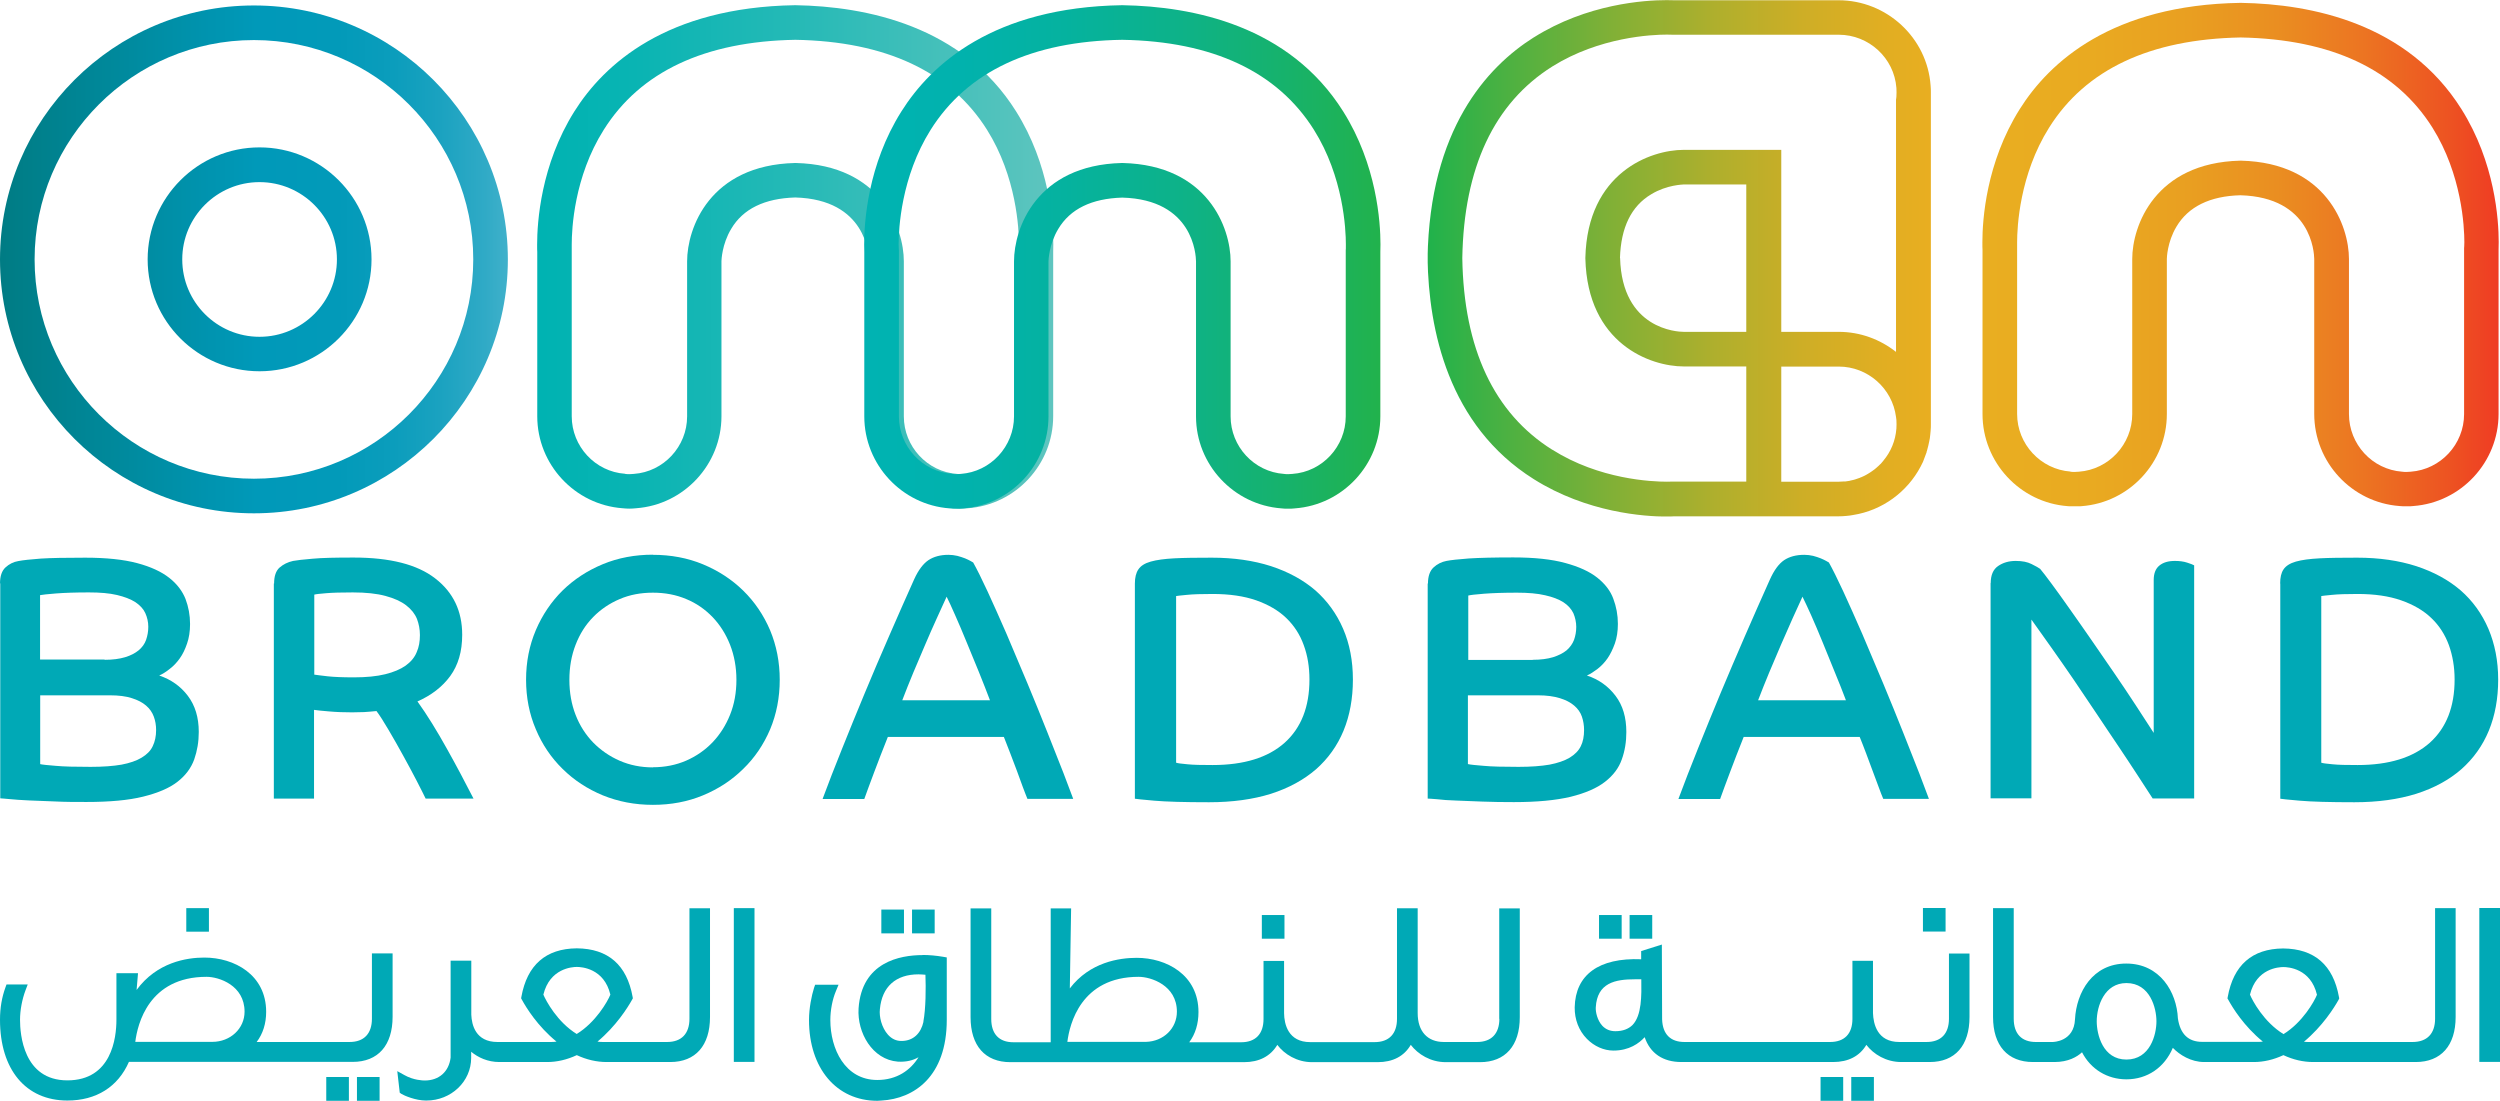 <?xml version="1.0" encoding="UTF-8"?><svg id="Layer_2" xmlns="http://www.w3.org/2000/svg" xmlns:xlink="http://www.w3.org/1999/xlink" viewBox="0 0 192.18 84.63"><defs><style>.cls-1{fill:none;}.cls-2{fill:url(#linear-gradient-5);}.cls-3{fill:url(#linear-gradient-4);}.cls-4{fill:url(#linear-gradient-3);}.cls-5{fill:url(#linear-gradient-2);}.cls-6{fill:url(#linear-gradient);}.cls-7{fill:#00a9b6;}.cls-8{clip-path:url(#clippath-1);}.cls-9{clip-path:url(#clippath-3);}.cls-10{clip-path:url(#clippath-4);}.cls-11{clip-path:url(#clippath-2);}.cls-12{clip-path:url(#clippath);}</style><clipPath id="clippath"><path class="cls-1" d="M14.01,19.94c0-3.28,2.67-5.94,5.94-5.94s5.95,2.66,5.95,5.94-2.67,5.95-5.95,5.95-5.94-2.67-5.94-5.95M11.35,19.94c0,4.75,3.86,8.6,8.6,8.6s8.61-3.85,8.61-8.6-3.87-8.61-8.61-8.61-8.6,3.86-8.6,8.61M2.66,19.94C2.66,10.64,10.23,3.08,19.52,3.08s16.86,7.56,16.86,16.86-7.56,16.86-16.86,16.86S2.66,29.23,2.66,19.94M0,19.94c0,10.76,8.76,19.52,19.52,19.52s19.52-8.76,19.52-19.52S30.29.42,19.52.42,0,9.18,0,19.94"/></clipPath><linearGradient id="linear-gradient" x1="-125.15" y1="1241.87" x2="-124.42" y2="1241.87" gradientTransform="translate(6679.49 66304.9) scale(53.37 -53.38)" gradientUnits="userSpaceOnUse"><stop offset="0" stop-color="#007c84"/><stop offset="0" stop-color="#007c84"/><stop offset=".5" stop-color="#0099b9"/><stop offset=".66" stop-color="#029ab9"/><stop offset=".77" stop-color="#0b9dbc"/><stop offset=".86" stop-color="#1aa2c0"/><stop offset=".95" stop-color="#30aac6"/><stop offset=".99" stop-color="#3eb0ca"/><stop offset="1" stop-color="#3eb0ca"/></linearGradient><clipPath id="clippath-1"><path class="cls-1" d="M48.05,36.42c-2.3-.16-4.1-2.11-4.1-4.42v-12.77s0-.16,0-.44c0-1.16.17-5.18,2.46-8.81,2.81-4.47,7.77-6.8,14.73-6.92,6.96.12,11.92,2.45,14.73,6.91,2.28,3.63,2.46,7.66,2.46,8.82,0,.27-.01.43-.01.45v.06s0,12.71,0,12.71c0,2.31-1.8,4.26-4.09,4.42-.13.01-.23.02-.33.02-.09,0-.2,0-.33-.02-2.29-.16-4.09-2.11-4.09-4.42v-11.92c0-2.55-1.74-7.4-8.3-7.56h-.07c-6.56.16-8.29,5.01-8.29,7.56v11.92c0,2.31-1.8,4.26-4.1,4.42-.13.01-.23.02-.33.02s-.2,0-.33-.02M61.13.4h-.02c-9.87.16-14.67,4.53-16.96,8.17-2.58,4.11-2.86,8.52-2.86,10.23,0,.28,0,.47.01.56v12.64c0,3.7,2.88,6.8,6.56,7.07.2.02.36.03.52.03s.33-.01.52-.03c3.68-.27,6.56-3.37,6.56-7.07v-11.92c0-.05.03-1.3.75-2.49.91-1.54,2.57-2.34,4.92-2.41,5.47.15,5.67,4.41,5.67,4.9v11.92c0,3.7,2.88,6.8,6.56,7.07.19.02.36.03.52.03s.33-.01.52-.03c3.68-.27,6.56-3.37,6.56-7.07v-12.63c0-.11.01-.3.01-.59,0-1.71-.28-6.12-2.87-10.23C73.97,1.98,66.6.49,61.15.4h-.03Z"/></clipPath><linearGradient id="linear-gradient-2" x1="-125.42" y1="1241.65" x2="-124.69" y2="1241.65" gradientTransform="translate(6846.88 67397.1) scale(54.26 -54.26)" gradientUnits="userSpaceOnUse"><stop offset="0" stop-color="#00b3b2"/><stop offset=".18" stop-color="#09b4b3"/><stop offset=".48" stop-color="#24b9b6"/><stop offset=".87" stop-color="#4fc2bc"/><stop offset="1" stop-color="#5fc5bf"/><stop offset="1" stop-color="#5fc5bf"/></linearGradient><clipPath id="clippath-2"><path class="cls-1" d="M73.19,36.42c-2.3-.16-4.09-2.11-4.09-4.42v-12.77s-.02-.16-.02-.44c0-1.16.18-5.18,2.46-8.81,2.82-4.48,7.77-6.81,14.73-6.92,6.96.12,11.92,2.45,14.73,6.91,2.28,3.63,2.46,7.66,2.46,8.82,0,.27,0,.43-.01.45v12.77c0,2.31-1.8,4.26-4.1,4.42-.13.01-.23.02-.33.02-.09,0-.2,0-.32-.02-2.3-.16-4.1-2.11-4.1-4.42v-11.92c0-2.55-1.74-7.4-8.3-7.56h-.06c-6.56.16-8.29,5.01-8.29,7.56v11.92c0,2.31-1.8,4.26-4.1,4.42-.13.01-.23.02-.33.02s-.21,0-.33-.02M86.27.4h-.02c-9.87.16-14.67,4.53-16.96,8.17-2.59,4.11-2.86,8.52-2.86,10.23,0,.28.01.47.01.57v12.64c0,3.7,2.88,6.8,6.56,7.07.19.02.36.03.52.03s.33-.01.52-.03c3.68-.27,6.56-3.37,6.56-7.07v-11.92c0-.05.03-1.3.75-2.49.92-1.54,2.57-2.34,4.92-2.41,5.47.15,5.66,4.41,5.67,4.9v11.92c0,3.7,2.89,6.8,6.57,7.07.18.02.36.03.51.03s.34-.01.52-.03c3.69-.27,6.57-3.37,6.57-7.07v-12.63c0-.11.01-.3.01-.59,0-1.71-.28-6.12-2.87-10.23C99.11,1.98,91.74.49,86.29.4h-.02Z"/></clipPath><linearGradient id="linear-gradient-3" x1="-125.59" y1="1241.65" x2="-124.86" y2="1241.65" gradientTransform="translate(6881.25 67397.1) scale(54.26 -54.26)" gradientUnits="userSpaceOnUse"><stop offset="0" stop-color="#00b3b2"/><stop offset=".18" stop-color="#01b2ad"/><stop offset=".38" stop-color="#05b29f"/><stop offset=".6" stop-color="#0db289"/><stop offset=".82" stop-color="#17b26a"/><stop offset="1" stop-color="#22b24b"/><stop offset="1" stop-color="#22b24b"/></linearGradient><clipPath id="clippath-3"><path class="cls-1" d="M136.93,32.47v-4.29h4.42c2.23,0,4.12,1.68,4.4,3.87.01.07.02.15.03.23.01.13.01.23.01.33,0,.09,0,.2-.01.33-.07.94-.43,1.79-1,2.47,0,0-.02.03-.03.04-.06.06-.12.13-.17.2-.02.02-.04.04-.07.06-.06.07-.12.12-.19.18-.01.02-.02.02-.02.02-.12.11-.24.21-.38.3-.05.04-.08.06-.13.09-.06.04-.11.06-.16.1-.06.03-.11.07-.17.1-.05.02-.1.06-.15.08-.07.04-.14.06-.22.1-.05.01-.08.03-.12.05-.11.04-.23.08-.35.12-.03.01-.07.02-.1.03-.09.02-.18.04-.26.06-.05.02-.09.02-.13.03-.09.01-.17.02-.27.04-.04,0-.08,0-.12,0-.13.01-.26.02-.39.02h-4.42v-4.56ZM124.53,19.84c.07-2.35.87-4,2.41-4.91,1.2-.73,2.44-.74,2.49-.75h4.81v11.33h-4.81c-.49,0-4.74-.2-4.89-5.67M119.32,34.57c-4.47-2.81-6.8-7.76-6.91-14.73.12-6.95,2.44-11.91,6.92-14.73,3.63-2.27,7.66-2.45,8.81-2.45.28,0,.45.01.45.01h.09s7.51,0,7.51,0h5.16c2.31,0,4.26,1.79,4.43,4.09.01.13.01.23.01.33s0,.2-.01.33c0,.08-.02.16-.03.24v19.39c-1.22-.96-2.75-1.54-4.4-1.54h-4.42v-13.99h-7.5c-2.55,0-7.4,1.74-7.56,8.29v.06c.16,6.57,5.01,8.3,7.56,8.3h4.81v8.85h-5.65s-.18.01-.45.01c-1.15,0-5.19-.17-8.81-2.46M117.91,2.87c-3.63,2.29-8,7.09-8.17,16.96v.04c.09,5.46,1.58,12.82,8.16,16.96,4.11,2.59,8.53,2.88,10.23,2.88.29,0,.49-.02.59-.02h12.63c.2,0,.38-.01.58-.03.18-.01.35-.04.52-.07,2.24-.35,4.16-1.77,5.19-3.72.06-.12.12-.24.18-.36.02-.03.02-.07.04-.1.01-.03.03-.07.04-.11.07-.17.14-.35.2-.53v-.03s0-.04.02-.05c.04-.14.08-.29.11-.42.03-.13.05-.24.08-.37.02-.07.03-.14.04-.21.02-.19.05-.38.06-.56.02-.2.02-.37.02-.52,0-.13,0-.27,0-.41V7.53c0-.15,0-.29,0-.43,0-.16,0-.33-.02-.52-.26-3.68-3.38-6.56-7.08-6.56h-12.64c-.08,0-.28-.01-.57-.01-1.7,0-6.11.28-10.22,2.87"/></clipPath><linearGradient id="linear-gradient-4" x1="-125.91" y1="1241.99" x2="-125.18" y2="1241.99" gradientTransform="translate(6770.66 65725.5) scale(52.9 -52.9)" gradientUnits="userSpaceOnUse"><stop offset="0" stop-color="#22b24b"/><stop offset="0" stop-color="#22b24b"/><stop offset=".14" stop-color="#49b142"/><stop offset=".36" stop-color="#81b036"/><stop offset=".56" stop-color="#aeaf2d"/><stop offset=".74" stop-color="#ceae26"/><stop offset=".9" stop-color="#e1ae22"/><stop offset="1" stop-color="#e9ae21"/></linearGradient><clipPath id="clippath-4"><path class="cls-1" d="M159.16,36.25c-2.29-.17-4.1-2.11-4.1-4.43v-12.76s0-.17,0-.44c0-1.15.18-5.19,2.46-8.81,2.81-4.48,7.77-6.8,14.72-6.93,6.97.13,11.92,2.45,14.74,6.92,2.28,3.63,2.46,7.67,2.46,8.82,0,.26-.02.43-.02.45v.05s0,12.71,0,12.71c0,2.32-1.8,4.26-4.1,4.43-.12,0-.24.02-.33.02-.09,0-.2,0-.33-.02-2.3-.17-4.09-2.11-4.09-4.43v-11.92c0-2.54-1.74-7.4-8.3-7.56h-.06c-6.56.16-8.3,5.02-8.3,7.56v11.92c0,2.32-1.8,4.26-4.1,4.43-.13,0-.23.02-.33.02-.09,0-.2,0-.33-.02M172.22.22c-9.87.16-14.67,4.53-16.96,8.17-2.59,4.12-2.87,8.52-2.87,10.23,0,.28,0,.48.01.57v12.64c0,3.71,2.88,6.81,6.56,7.08.19.01.36.03.52.03s.33-.01.53-.03c3.68-.27,6.56-3.37,6.56-7.08v-11.92c0-.06.02-1.29.74-2.49.91-1.53,2.57-2.35,4.91-2.41,5.47.15,5.67,4.41,5.68,4.89v11.92c0,3.71,2.88,6.81,6.56,7.08.19.01.37.03.52.03.16,0,.34-.01.53-.03,3.68-.27,6.56-3.37,6.56-7.08v-12.63c0-.1.01-.29.01-.58,0-1.71-.28-6.12-2.87-10.23C185.07,1.8,177.71.31,172.27.22h-.03s-.02,0-.02,0Z"/></clipPath><linearGradient id="linear-gradient-5" x1="-126.17" y1="1241.64" x2="-125.44" y2="1241.64" gradientTransform="translate(6999.72 67406.29) scale(54.27 -54.27)" gradientUnits="userSpaceOnUse"><stop offset="0" stop-color="#e9ae21"/><stop offset=".21" stop-color="#e9aa21"/><stop offset=".4" stop-color="#e99f21"/><stop offset=".57" stop-color="#ea8e21"/><stop offset=".74" stop-color="#ec7422"/><stop offset=".9" stop-color="#ed5422"/><stop offset="1" stop-color="#ef3c23"/></linearGradient></defs><g id="Layer_1-2"><rect class="cls-7" x="14.32" y="69.81" width="1.74" height="1.81"/><path class="cls-7" d="M28.59,78.31c0,1.15-.61,1.79-1.72,1.79h-7.14c.48-.63.73-1.42.73-2.32,0-2.86-2.46-4.17-4.75-4.17-1.36,0-3.65.36-5.21,2.49l.11-1.29h-1.66v3.58c0,1.4-.37,4.66-3.77,4.66s-3.64-3.57-3.64-4.66c0-.73.16-1.57.42-2.26l.17-.45H.5l-.08.22c-.27.74-.42,1.56-.42,2.49,0,3.83,1.98,6.21,5.18,6.21,2.22,0,3.89-1.05,4.73-2.97h17.2c1.95,0,3.07-1.27,3.07-3.47v-4.87h-1.59v5.01ZM16.32,80.09h-5.92c.17-1.37,1.04-5,5.48-5,.95,0,2.92.65,2.92,2.68,0,1.3-1.09,2.32-2.48,2.32"/><rect class="cls-7" x="25.08" y="82.79" width="1.74" height="1.83"/><rect class="cls-7" x="27.44" y="82.79" width="1.74" height="1.83"/><path class="cls-7" d="M53,78.31c0,1.15-.61,1.79-1.72,1.79h-4.94c-.14,0-.28-.01-.41-.03,1.42-1.18,2.32-2.61,2.66-3.22l.06-.11-.02-.11c-.44-2.45-1.88-3.71-4.29-3.73-2.38.02-3.82,1.28-4.26,3.73l-.02.11.06.11c.33.61,1.21,2.04,2.66,3.22-.13.02-.27.03-.41.03h-4.13c-1.68,0-1.98-1.32-2.01-2.1v-4.15h-1.59v7.45c-.13,1.08-.89,1.76-1.99,1.76-.14,0-.86-.02-1.55-.41l-.56-.31.19,1.66.13.09c.21.13,1.08.51,1.88.51h.04c1.9,0,3.44-1.46,3.44-3.28v-.47c.53.44,1.27.79,2.17.79h3.68c.75,0,1.52-.18,2.27-.53.75.35,1.53.53,2.29.53h4.89c1.95,0,3.06-1.27,3.06-3.46v-8.36h-1.58v8.5ZM44.34,79.49c-1.51-.93-2.37-2.56-2.57-3.03.49-2.02,2.22-2.13,2.57-2.13s2.1.1,2.58,2.13c-.21.53-1.14,2.14-2.58,3.02"/><rect class="cls-7" x="56.41" y="69.81" width="1.59" height="11.82"/><rect class="cls-7" x="70.11" y="69.92" width="1.74" height="1.83"/><rect class="cls-7" x="67.75" y="69.92" width="1.74" height="1.83"/><path class="cls-7" d="M70.92,73.42c-1.73,0-4.68.53-4.92,4.1-.12,1.86,1.06,3.94,3.02,4.09.65.04,1.17-.1,1.59-.34-.61.99-1.66,1.75-3.17,1.75-2.48,0-3.61-2.38-3.61-4.61,0-.75.16-1.6.44-2.25l.19-.46h-1.8l-.08.23c-.19.6-.39,1.57-.39,2.48,0,3.71,2.11,6.21,5.25,6.21l.33-.02h0c2.48-.14,5.01-1.82,5.01-6.21v-4.79l-.28-.05c-.54-.09-1.06-.14-1.59-.14M70.99,78.54c-.2.91-.79,1.46-1.64,1.48h-.07c-.39,0-.73-.16-1.02-.48-.49-.55-.69-1.4-.62-1.97.16-1.72,1.22-2.67,2.97-2.67.17,0,.35.02.53.03.04,1.01.03,2.62-.16,3.61"/><rect class="cls-7" x="97" y="70.34" width="1.74" height="1.82"/><path class="cls-7" d="M115.26,78.31c0,1.15-.61,1.79-1.72,1.79h-2.55c-1.26,0-2.01-.82-2.01-2.22v-8.06h-1.59v8.5c0,1.15-.61,1.79-1.72,1.79h-4.95c-1.7,0-2-1.39-2.01-2.22v-4.02h-1.58v4.46c0,1.15-.61,1.79-1.72,1.79h-3.99c.47-.63.71-1.42.71-2.32,0-2.86-2.46-4.17-4.75-4.17-1.33,0-3.6.33-5.14,2.35l.1-6.15h-1.57v10.29h-2.87c-1.1,0-1.7-.64-1.7-1.79v-8.5h-1.59v8.36c0,2.19,1.11,3.46,3.06,3.46h17.96c1.17,0,2.04-.46,2.56-1.33.54.72,1.51,1.33,2.67,1.33h5.04c1.18,0,2.04-.46,2.55-1.33.55.72,1.52,1.33,2.69,1.33h2.63c1.95,0,3.06-1.27,3.06-3.46v-8.36h-1.58v8.5ZM88.09,80.09h-6.04c.17-1.36,1.04-5,5.48-5,.95,0,2.94.65,2.94,2.68,0,1.28-1.02,2.28-2.37,2.32"/><rect class="cls-7" x="122.92" y="70.34" width="1.74" height="1.82"/><rect class="cls-7" x="125.27" y="70.34" width="1.74" height="1.82"/><rect class="cls-7" x="139.95" y="82.79" width="1.74" height="1.83"/><rect class="cls-7" x="142.31" y="82.79" width="1.74" height="1.83"/><rect class="cls-7" x="147.82" y="69.8" width="1.74" height="1.81"/><path class="cls-7" d="M149.82,78.31c0,1.15-.61,1.79-1.72,1.79h-2.1c-1.7,0-1.99-1.4-2.02-2.22v-4.02h-1.58v4.46c0,1.15-.61,1.78-1.72,1.78h-11.19c-1.08,0-1.68-.6-1.72-1.74l-.02-5.75-1.59.5v.63c-3.25-.13-5.06,1.19-5.11,3.7-.01.92.31,1.78.94,2.42.56.57,1.3.9,2.04.9,1.21,0,1.97-.56,2.4-1.03.42,1.24,1.4,1.91,2.82,1.91h11.67c1.17,0,2.04-.46,2.55-1.32.55.72,1.52,1.32,2.68,1.32h2.19c1.95,0,3.06-1.27,3.06-3.46v-4.88h-1.58v5.01ZM125.49,78.8c-.31.3-.74.47-1.31.47-.41,0-.74-.14-1-.41-.4-.43-.53-1.09-.51-1.41.1-1.91,1.51-2.17,3.01-2.17.13,0,.24,0,.36,0h.13c.02,1.25.04,2.78-.68,3.52"/><path class="cls-7" d="M187.19,78.31c0,1.15-.62,1.79-1.73,1.79h-7.93c-.14,0-.28,0-.42-.02,1.42-1.18,2.32-2.61,2.66-3.22l.05-.11-.02-.11c-.44-2.45-1.88-3.71-4.29-3.73-2.39.02-3.82,1.28-4.26,3.73l-.02.11.06.1c.33.61,1.21,2.04,2.66,3.22-.13.02-.27.02-.4.02h-4.26c-1.07,0-1.69-.6-1.87-1.8-.09-2.03-1.38-4.22-3.97-4.22s-3.83,2.21-3.94,4.28c-.07,1.73-1.67,1.75-1.73,1.75h-1.28c-1.1,0-1.7-.64-1.7-1.79v-8.5h-1.59v8.37c0,2.19,1.12,3.46,3.07,3.46h1.65c1.07,0,1.74-.4,2.12-.75.67,1.3,1.94,2.08,3.41,2.08,1.61,0,2.93-.91,3.57-2.42.52.54,1.4,1.09,2.41,1.09h3.82c.75,0,1.52-.18,2.27-.53.75.35,1.52.53,2.29.53h7.88c1.95,0,3.07-1.27,3.07-3.46v-8.37h-1.58v8.5ZM163.46,81.45c-1.81,0-2.28-1.92-2.28-2.94,0-1.18.6-2.94,2.28-2.94,1.82,0,2.31,1.92,2.31,2.94s-.48,2.94-2.31,2.94M175.53,79.49c-1.51-.93-2.38-2.57-2.57-3.03.49-2.02,2.22-2.12,2.57-2.12s2.1.1,2.58,2.13c-.21.53-1.13,2.14-2.58,3.03"/><rect class="cls-7" x="190.59" y="69.8" width="1.59" height="11.83"/><path class="cls-7" d="M0,44.86c0-.57.14-.98.42-1.24.28-.26.62-.43.99-.49.36-.07.93-.13,1.72-.19.79-.05,1.93-.07,3.42-.07,1.62,0,2.95.14,4,.42,1.05.28,1.86.66,2.46,1.13.6.47,1.01,1.02,1.25,1.62.23.61.35,1.25.35,1.93,0,.57-.08,1.07-.23,1.5-.15.44-.33.82-.56,1.14-.22.31-.47.58-.76.8-.28.23-.56.4-.82.52.9.3,1.64.82,2.2,1.56.56.74.84,1.66.84,2.78,0,.75-.12,1.45-.35,2.11-.24.66-.66,1.23-1.29,1.72-.63.49-1.51.86-2.64,1.14-1.13.28-2.58.41-4.35.41-.85,0-1.66,0-2.42-.04-.77-.03-1.44-.05-2.03-.08-.59-.03-1.07-.06-1.45-.1-.38-.03-.62-.06-.73-.06v-16.54ZM8.05,50.72c.62,0,1.14-.07,1.57-.2.43-.13.77-.31,1.04-.53.27-.23.46-.49.57-.8.11-.32.17-.65.17-1.01s-.08-.72-.23-1.05c-.15-.33-.41-.6-.76-.84-.36-.23-.83-.41-1.41-.55-.59-.14-1.31-.2-2.16-.2-1.03,0-1.88.03-2.53.08-.66.05-1.07.1-1.23.13v4.95h4.95ZM3.09,58.74c.16.04.55.08,1.18.13.63.06,1.53.08,2.7.08.94,0,1.74-.06,2.37-.17.63-.12,1.16-.3,1.55-.54.4-.24.69-.53.85-.88.17-.35.26-.76.26-1.24,0-.37-.06-.72-.18-1.04-.12-.32-.31-.6-.59-.84-.28-.24-.64-.43-1.09-.57-.46-.15-1.02-.22-1.69-.22H3.09v5.27Z"/><path class="cls-7" d="M21.07,44.86c0-.57.14-.98.42-1.23.29-.25.63-.42,1.04-.51.27-.05.76-.11,1.49-.17.73-.07,1.79-.09,3.17-.09,2.79,0,4.88.53,6.26,1.6,1.39,1.07,2.08,2.51,2.08,4.34,0,1.28-.31,2.33-.92,3.17-.61.83-1.45,1.48-2.52,1.95.37.52.75,1.08,1.13,1.7.38.62.76,1.26,1.13,1.93.38.67.73,1.33,1.08,1.98.35.66.66,1.28.97,1.86h-3.68c-.14-.3-.38-.76-.69-1.37-.32-.61-.66-1.26-1.04-1.94-.37-.68-.75-1.34-1.12-1.97-.37-.63-.68-1.12-.93-1.45-.3.03-.62.06-.95.08-.33.01-.63.02-.92.02-.62,0-1.21-.02-1.76-.07-.55-.05-.94-.08-1.17-.12v6.82h-3.09s0-16.53,0-16.53ZM24.16,51.86c.23.03.57.08,1.04.13.46.05,1.13.08,2,.08.96,0,1.76-.08,2.41-.24.65-.16,1.17-.38,1.57-.66.4-.29.69-.63.85-1.03.18-.4.25-.84.25-1.32,0-.44-.08-.86-.23-1.25-.16-.39-.44-.74-.83-1.04-.39-.3-.92-.54-1.59-.72-.67-.18-1.5-.27-2.51-.27-.89,0-1.57.02-2.04.06-.47.04-.78.07-.92.11v6.16Z"/><path class="cls-7" d="M50.19,42.65c1.38,0,2.67.24,3.85.73,1.18.49,2.21,1.16,3.09,2.02.88.86,1.57,1.88,2.07,3.05.49,1.18.74,2.45.74,3.81s-.25,2.64-.74,3.81c-.5,1.17-1.19,2.19-2.07,3.04-.88.87-1.91,1.54-3.09,2.03-1.18.49-2.46.73-3.85.73s-2.67-.25-3.85-.73c-1.18-.49-2.21-1.16-3.09-2.03-.88-.86-1.57-1.88-2.06-3.05-.5-1.17-.75-2.44-.75-3.81s.25-2.63.75-3.81c.5-1.17,1.19-2.19,2.06-3.05.88-.86,1.91-1.53,3.09-2.02,1.18-.49,2.47-.73,3.85-.73M50.19,58.98c.92,0,1.78-.17,2.56-.51.78-.34,1.45-.81,2.02-1.4.57-.6,1.02-1.3,1.35-2.12.33-.82.49-1.71.49-2.69s-.17-1.88-.49-2.7c-.33-.83-.78-1.54-1.35-2.13-.57-.59-1.24-1.06-2.02-1.38-.78-.33-1.63-.49-2.56-.49s-1.78.16-2.55.49c-.78.33-1.46.79-2.04,1.38-.58.59-1.03,1.3-1.35,2.13-.32.82-.48,1.72-.48,2.7s.16,1.88.48,2.7c.32.82.77,1.52,1.35,2.12.58.59,1.26,1.06,2.04,1.4.78.34,1.63.51,2.55.51"/><path class="cls-7" d="M63.24,61.4c.44-1.19.94-2.47,1.49-3.84.55-1.38,1.13-2.79,1.73-4.24.6-1.45,1.23-2.92,1.88-4.41.65-1.49,1.29-2.95,1.93-4.37.32-.71.69-1.2,1.1-1.48.41-.27.92-.41,1.54-.41.23,0,.46.03.68.08.22.06.41.12.59.19.17.07.31.14.42.2.12.06.19.1.21.12.28.5.65,1.24,1.1,2.21.45.98.94,2.07,1.47,3.29.52,1.22,1.06,2.49,1.61,3.81.55,1.32,1.06,2.58,1.53,3.76.47,1.18.88,2.23,1.24,3.14.35.92.6,1.57.74,1.96h-3.52c-.09-.21-.2-.51-.35-.9-.14-.39-.29-.81-.46-1.26-.17-.45-.34-.91-.52-1.37-.18-.46-.34-.87-.48-1.23h-8.92c-.39.98-.74,1.88-1.05,2.71-.31.83-.57,1.52-.76,2.06h-3.19ZM76.1,53.83c-.25-.66-.53-1.38-.85-2.17-.32-.79-.64-1.56-.95-2.31-.31-.76-.6-1.44-.88-2.07-.27-.62-.49-1.09-.65-1.41-.23.49-.49,1.06-.77,1.69-.29.63-.58,1.3-.88,2-.3.7-.61,1.42-.91,2.14-.3.73-.59,1.44-.85,2.13h6.74Z"/><path class="cls-7" d="M87.24,44.86c0-.46.09-.83.27-1.09.18-.27.49-.47.95-.6.46-.13,1.06-.21,1.81-.25.75-.04,1.72-.05,2.89-.05,1.68,0,3.2.22,4.54.65,1.34.44,2.48,1.06,3.41,1.86.92.81,1.64,1.8,2.14,2.96.5,1.16.75,2.46.75,3.9s-.24,2.77-.72,3.93c-.48,1.16-1.19,2.15-2.12,2.97-.94.81-2.09,1.44-3.46,1.88-1.38.43-2.96.65-4.76.65-1.9,0-3.3-.04-4.21-.12-.91-.08-1.4-.13-1.49-.15v-16.54ZM90.41,58.63c.11.04.39.08.86.12.46.05,1.11.06,1.94.06,2.41,0,4.26-.57,5.54-1.71,1.28-1.15,1.91-2.77,1.91-4.86,0-.96-.14-1.84-.44-2.65-.29-.81-.74-1.5-1.34-2.08-.6-.58-1.38-1.03-2.31-1.36-.95-.33-2.06-.49-3.36-.49-.85,0-1.51.02-1.99.07-.47.04-.74.08-.81.09v12.81Z"/><path class="cls-7" d="M109.77,44.86c0-.57.15-.98.43-1.24.28-.26.62-.43.99-.5.36-.07.93-.13,1.72-.19.79-.05,1.93-.08,3.42-.08,1.62,0,2.95.14,4,.43,1.04.28,1.87.66,2.46,1.13.59.47,1.01,1.01,1.23,1.62.23.61.35,1.25.35,1.93,0,.57-.08,1.07-.23,1.5-.16.44-.34.82-.56,1.14-.22.32-.48.59-.76.81-.29.22-.56.4-.83.52.9.29,1.64.82,2.2,1.56.56.74.83,1.66.83,2.78,0,.75-.11,1.45-.35,2.11-.23.66-.66,1.23-1.29,1.72-.63.49-1.51.87-2.64,1.15-1.13.27-2.58.41-4.36.41-.85,0-1.66-.01-2.42-.04-.76-.03-1.44-.06-2.02-.08-.59-.02-1.07-.05-1.45-.1-.38-.03-.62-.05-.74-.05v-16.54ZM117.82,50.72c.62,0,1.14-.07,1.57-.2.43-.14.77-.31,1.04-.53.26-.23.45-.49.57-.8.11-.31.17-.65.17-1s-.08-.72-.22-1.05c-.16-.33-.41-.61-.76-.84-.36-.23-.83-.41-1.41-.54-.59-.14-1.31-.2-2.16-.2-1.03,0-1.88.03-2.53.08-.66.05-1.06.1-1.22.14v4.95h4.95ZM112.86,58.74c.16.04.56.08,1.18.13.63.06,1.53.08,2.7.08.94,0,1.73-.06,2.37-.17.63-.12,1.16-.3,1.56-.54.39-.24.68-.53.85-.88.17-.34.25-.76.25-1.24,0-.37-.06-.72-.17-1.04-.11-.32-.31-.6-.59-.84-.28-.24-.64-.43-1.1-.57-.45-.14-1.01-.22-1.69-.22h-5.38v5.28Z"/><path class="cls-7" d="M129.03,61.4c.44-1.19.94-2.47,1.49-3.84.55-1.38,1.13-2.79,1.73-4.24.61-1.45,1.23-2.92,1.88-4.41.65-1.49,1.29-2.95,1.93-4.37.32-.71.68-1.2,1.09-1.48.41-.27.92-.41,1.55-.41.23,0,.46.03.68.08.22.06.41.12.58.19.17.07.31.14.42.2.12.06.19.1.21.12.28.5.65,1.24,1.1,2.21.45.98.94,2.07,1.47,3.29.52,1.22,1.06,2.49,1.61,3.81.55,1.32,1.06,2.58,1.53,3.76.47,1.18.88,2.23,1.24,3.14.35.92.6,1.57.74,1.96h-3.51c-.09-.21-.21-.51-.35-.9-.14-.39-.3-.81-.47-1.26-.16-.45-.34-.91-.51-1.37-.17-.46-.34-.87-.48-1.23h-8.92c-.39.98-.74,1.88-1.05,2.71-.31.83-.57,1.52-.76,2.06h-3.2ZM141.9,53.83c-.25-.66-.53-1.38-.86-2.17-.32-.79-.64-1.56-.94-2.31-.31-.76-.6-1.44-.88-2.07-.28-.62-.5-1.09-.66-1.41-.23.49-.49,1.06-.77,1.69-.28.63-.58,1.3-.88,2-.3.7-.6,1.42-.91,2.14-.3.73-.59,1.44-.85,2.13h6.74Z"/><path class="cls-7" d="M153.03,44.83c0-.62.19-1.06.57-1.32s.83-.39,1.35-.39.9.08,1.22.24c.32.16.54.28.66.37.18.21.47.59.87,1.13.4.54.86,1.18,1.38,1.92.53.74,1.08,1.54,1.68,2.4.6.86,1.18,1.72,1.77,2.57.58.85,1.14,1.68,1.66,2.48.52.8.98,1.5,1.37,2.11v-11.75c0-.5.14-.87.43-1.11.29-.24.68-.36,1.2-.36.35,0,.67.04.94.13.28.09.46.16.54.21v17.92h-3.19c-.32-.5-.7-1.08-1.15-1.77-.44-.68-.94-1.43-1.48-2.24-.54-.81-1.11-1.64-1.69-2.52-.58-.87-1.17-1.74-1.75-2.6-.59-.86-1.16-1.68-1.72-2.47-.56-.79-1.07-1.51-1.53-2.15v13.74h-3.14v-16.57Z"/><path class="cls-7" d="M175.28,44.86c0-.46.08-.83.26-1.09.18-.27.5-.47.95-.6.46-.13,1.06-.21,1.82-.25.75-.04,1.72-.05,2.89-.05,1.69,0,3.2.22,4.54.65,1.34.44,2.48,1.06,3.41,1.86.93.81,1.64,1.8,2.14,2.96.49,1.16.75,2.46.75,3.9s-.24,2.77-.72,3.93c-.48,1.16-1.19,2.15-2.12,2.97-.93.81-2.08,1.44-3.46,1.88-1.38.43-2.96.65-4.75.65-1.9,0-3.3-.04-4.21-.12-.91-.08-1.41-.13-1.49-.15v-16.54ZM178.44,58.63c.11.04.39.08.85.12.46.05,1.11.06,1.94.06,2.41,0,4.26-.57,5.55-1.71,1.28-1.15,1.91-2.77,1.91-4.86,0-.96-.15-1.84-.44-2.65-.3-.81-.74-1.5-1.35-2.08-.6-.58-1.38-1.03-2.32-1.36-.94-.33-2.06-.49-3.35-.49-.85,0-1.51.02-1.98.07-.47.04-.74.08-.81.09v12.81Z"/><g class="cls-12"><rect class="cls-6" y=".42" width="39.05" height="39.04"/></g><g class="cls-8"><rect class="cls-5" x="41.28" y=".4" width="39.7" height="38.7"/></g><g class="cls-11"><rect class="cls-4" x="66.42" y=".4" width="39.7" height="38.7"/></g><g class="cls-9"><rect class="cls-3" x="109.75" width="38.7" height="39.7"/></g><g class="cls-10"><rect class="cls-2" x="152.39" y=".22" width="39.7" height="38.7"/></g></g></svg>